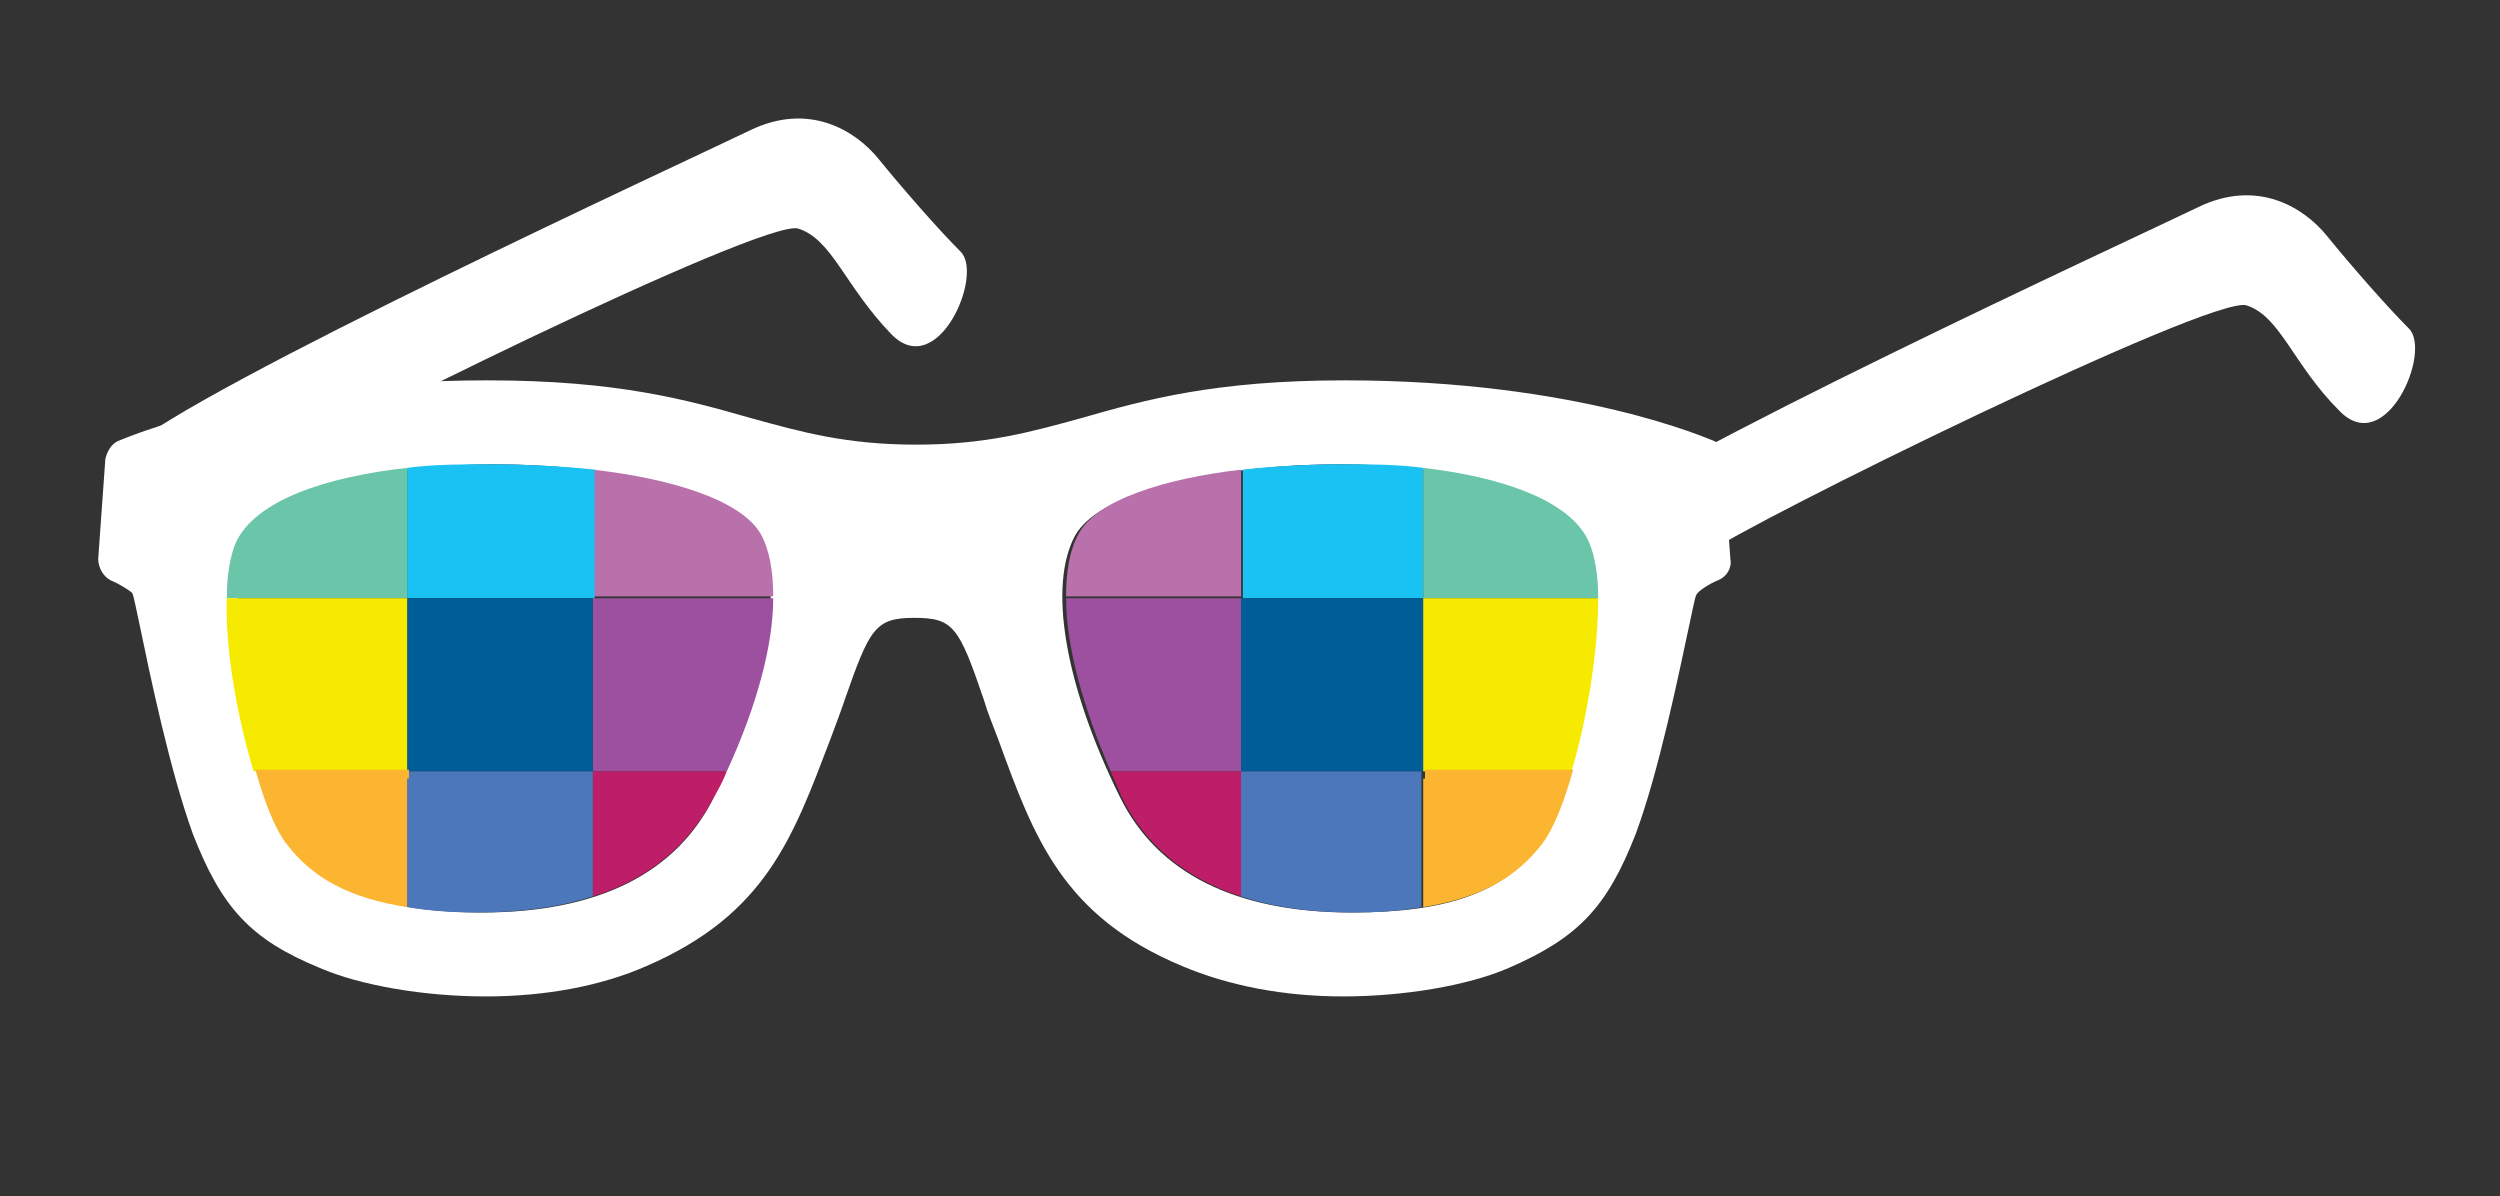 <?xml version="1.0" encoding="utf-8"?>
<!-- Generator: Adobe Illustrator 18.1.1, SVG Export Plug-In . SVG Version: 6.00 Build 0)  -->
<svg version="1.1" id="Layer_1" xmlns="http://www.w3.org/2000/svg" xmlns:xlink="http://www.w3.org/1999/xlink" x="0px" y="0px"
	 viewBox="0 0 140 67" enable-background="new 0 0 140 67" xml:space="preserve">
<rect x="0" y="0" width="140" height="67" fill="#333333" stroke="none"/>
<g>
	<g>
		<path fill="#ffffff" d="M96,24.7c-0.3-0.1-7.6-3.4-20.7-3.4c-7.3,0-11.2,1.1-14.7,2.1
			c-2.9,0.8-5.4,1.5-9.3,1.5c-3.9,0-6.4-0.7-9.3-1.5c-3.5-1-7.4-2.1-14.7-2.1c-13.1,0-20.4,3.3-20.7,3.4c-0.4,0.2-0.6,0.6-0.7,1
			l-0.4,5.6c0,0.5,0.3,1,0.7,1.2c0.5,0.2,1.1,0.6,1.2,0.7c0.1,0.2,0.2,0.8,0.4,1.7c0.6,2.9,1.7,8.2,3,11.8c1.6,4.1,3.2,5.9,7.1,7.5
			c2.3,1,5.9,1.6,9.3,1.6c3.4,0,6.5-0.6,9-1.7c6.7-2.9,8.2-7.2,10.3-12.7c0.3-0.8,0.6-1.6,0.8-2.2c1.4-4,1.7-4.6,3.9-4.6
			c2.2,0,2.5,0.5,3.9,4.6c0.2,0.7,0.5,1.4,0.8,2.2c2,5.5,3.6,9.9,10.3,12.7c2.6,1.1,5.7,1.7,9,1.7c3.4,0,7-0.6,9.3-1.6
			c3.9-1.7,5.5-3.4,7.1-7.5c1.3-3.5,2.4-8.9,3-11.7c0.2-0.9,0.3-1.5,0.4-1.7c0.1-0.2,0.7-0.6,1.2-0.8c0.5-0.2,0.8-0.7,0.7-1.2
			l-0.4-5.6C96.7,25.3,96.4,24.9,96,24.7L96,24.7L96,24.7z M40,44.6c-2.1,4.3-6.5,6.5-13,6.5c-5.3,0-8.5-1.2-10.5-3.8
			c-1.9-2.6-4.2-13.5-2.7-16.9c1.4-3.2,8.1-4.4,13.9-4.4c6.1,0,13.3,1.3,14.7,4C44,32.8,43,38.3,40,44.6L40,44.6L40,44.6z
			 M86.2,47.3c-2,2.7-5.2,3.8-10.5,3.8c-6.5,0-10.9-2.2-13-6.5c-3.1-6.3-4-11.8-2.5-14.6c1.5-2.7,8.7-4,14.8-4
			c5.8,0,12.4,1.2,13.9,4.4C90.5,33.8,88.2,44.8,86.2,47.3L86.2,47.3L86.2,47.3z"/>
	</g>
	<path fill="#ffffff" d="M7.1,25.2c3.8-3.5,31.6-16.3,34.9-17.9c3.3-1.6,5.9,0,7.2,1.6c1.3,1.6,3.3,3.9,4.6,5.2
		c1.3,1.3-1.3,7.3-3.9,4.6s-3.3-5.3-5.2-5.9s-27.7,12.1-30.3,14S7.1,25.2,7.1,25.2z"/>
	<path fill="#ffffff" d="M88.2,29.5c3.8-3.5,31.6-16.3,34.9-17.9c3.3-1.6,5.9,0,7.2,1.6c1.3,1.6,3.3,3.9,4.6,5.2
		c1.3,1.3-1.3,7.3-3.9,4.6c-2.6-2.6-3.3-5.3-5.2-5.9S98,29.2,95.4,31.1C92.8,33.1,88.2,29.5,88.2,29.5z"/>
</g>
<g>
	<path fill="#B971AB" d="M69.5,26.3c-4.3,0.5-8.1,1.7-9.1,3.6c-0.5,0.9-0.7,2.1-0.7,3.5h9.8V26.3z"/>
	<path fill="#9C509F" d="M69.5,33.8v-0.3h-9.8c0,2.6,0.9,6,2.5,9.7h7.3V33.8z"/>
	<path fill="#BE1E68" d="M69.5,43.2h-7.3c0.2,0.5,0.4,0.9,0.6,1.4c1.3,2.7,3.6,4.6,6.7,5.6v-6.6V43.2z"/>
	<path fill="#19C2F3" d="M79.7,33.5v-7.3c-1.5-0.2-3-0.2-4.5-0.2c-1.8,0-3.8,0.1-5.6,0.3v7.2H79.7z"/>
	<polygon fill="#005D97" points="69.5,33.8 69.5,43.2 79.7,43.2 79.7,33.8 79.7,33.5 69.5,33.5 	"/>
	<path fill="#4C77BB" d="M79.7,43.2H69.5v0.4v6.6c1.8,0.6,3.9,0.9,6.3,0.9c1.4,0,2.7-0.1,3.8-0.3v-7.2V43.2z"/>
	<path fill="#6BC5A9" d="M79.7,26.2v7.3h9.8c0-1.3-0.2-2.4-0.5-3.1C88,28,84,26.7,79.7,26.2z"/>
	<path fill="#F6EB00" d="M79.7,33.8v9.4H88c0.9-3,1.5-6.8,1.5-9.7h-9.8V33.8z"/>
	<path fill="#FCB531" d="M79.7,43.6v7.2c3.1-0.5,5.2-1.6,6.7-3.6c0.6-0.8,1.2-2.3,1.7-4.1h-8.3V43.6z"/>
</g>
<g>
	<path fill="#B971AB" d="M33.2,26.3c4.4,0.5,8.3,1.7,9.4,3.6c0.5,0.9,0.7,2.1,0.7,3.5H33.2V26.3z"/>
	<path fill="#9C509F" d="M33.2,33.8v-0.3h10.1c0,2.6-0.9,6-2.6,9.7h-7.5V33.8z"/>
	<path fill="#BE1E68" d="M33.2,43.2h7.5c-0.2,0.5-0.4,0.9-0.7,1.4c-1.4,2.7-3.6,4.6-6.8,5.6v-6.6V43.2z"/>
	<path fill="#19C2F3" d="M22.8,33.5v-7.3c1.5-0.2,3.1-0.2,4.7-0.2c1.9,0,3.9,0.1,5.8,0.3v7.2H22.8z"/>
	<polygon fill="#005D97" points="33.2,33.8 33.2,43.2 22.8,43.2 22.8,33.8 22.8,33.5 33.2,33.5 	"/>
	<path fill="#4C77BB" d="M22.8,43.2h10.4v0.4v6.6c-1.9,0.6-4,0.9-6.5,0.9c-1.4,0-2.7-0.1-3.9-0.3v-7.2V43.2z"/>
	<path fill="#6BC5A9" d="M22.8,26.2v7.3H12.7c0-1.3,0.2-2.4,0.5-3.1C14.3,28,18.3,26.7,22.8,26.2z"/>
	<path fill="#F6EB00" d="M22.8,33.8v9.4h-8.6c-0.9-3-1.6-6.8-1.5-9.7h10.1V33.8z"/>
	<path fill="#FCB531" d="M22.8,43.6v7.2c-3.2-0.5-5.3-1.6-6.8-3.6c-0.6-0.8-1.2-2.3-1.7-4.1h8.6V43.6z"/>
</g>
</svg>
